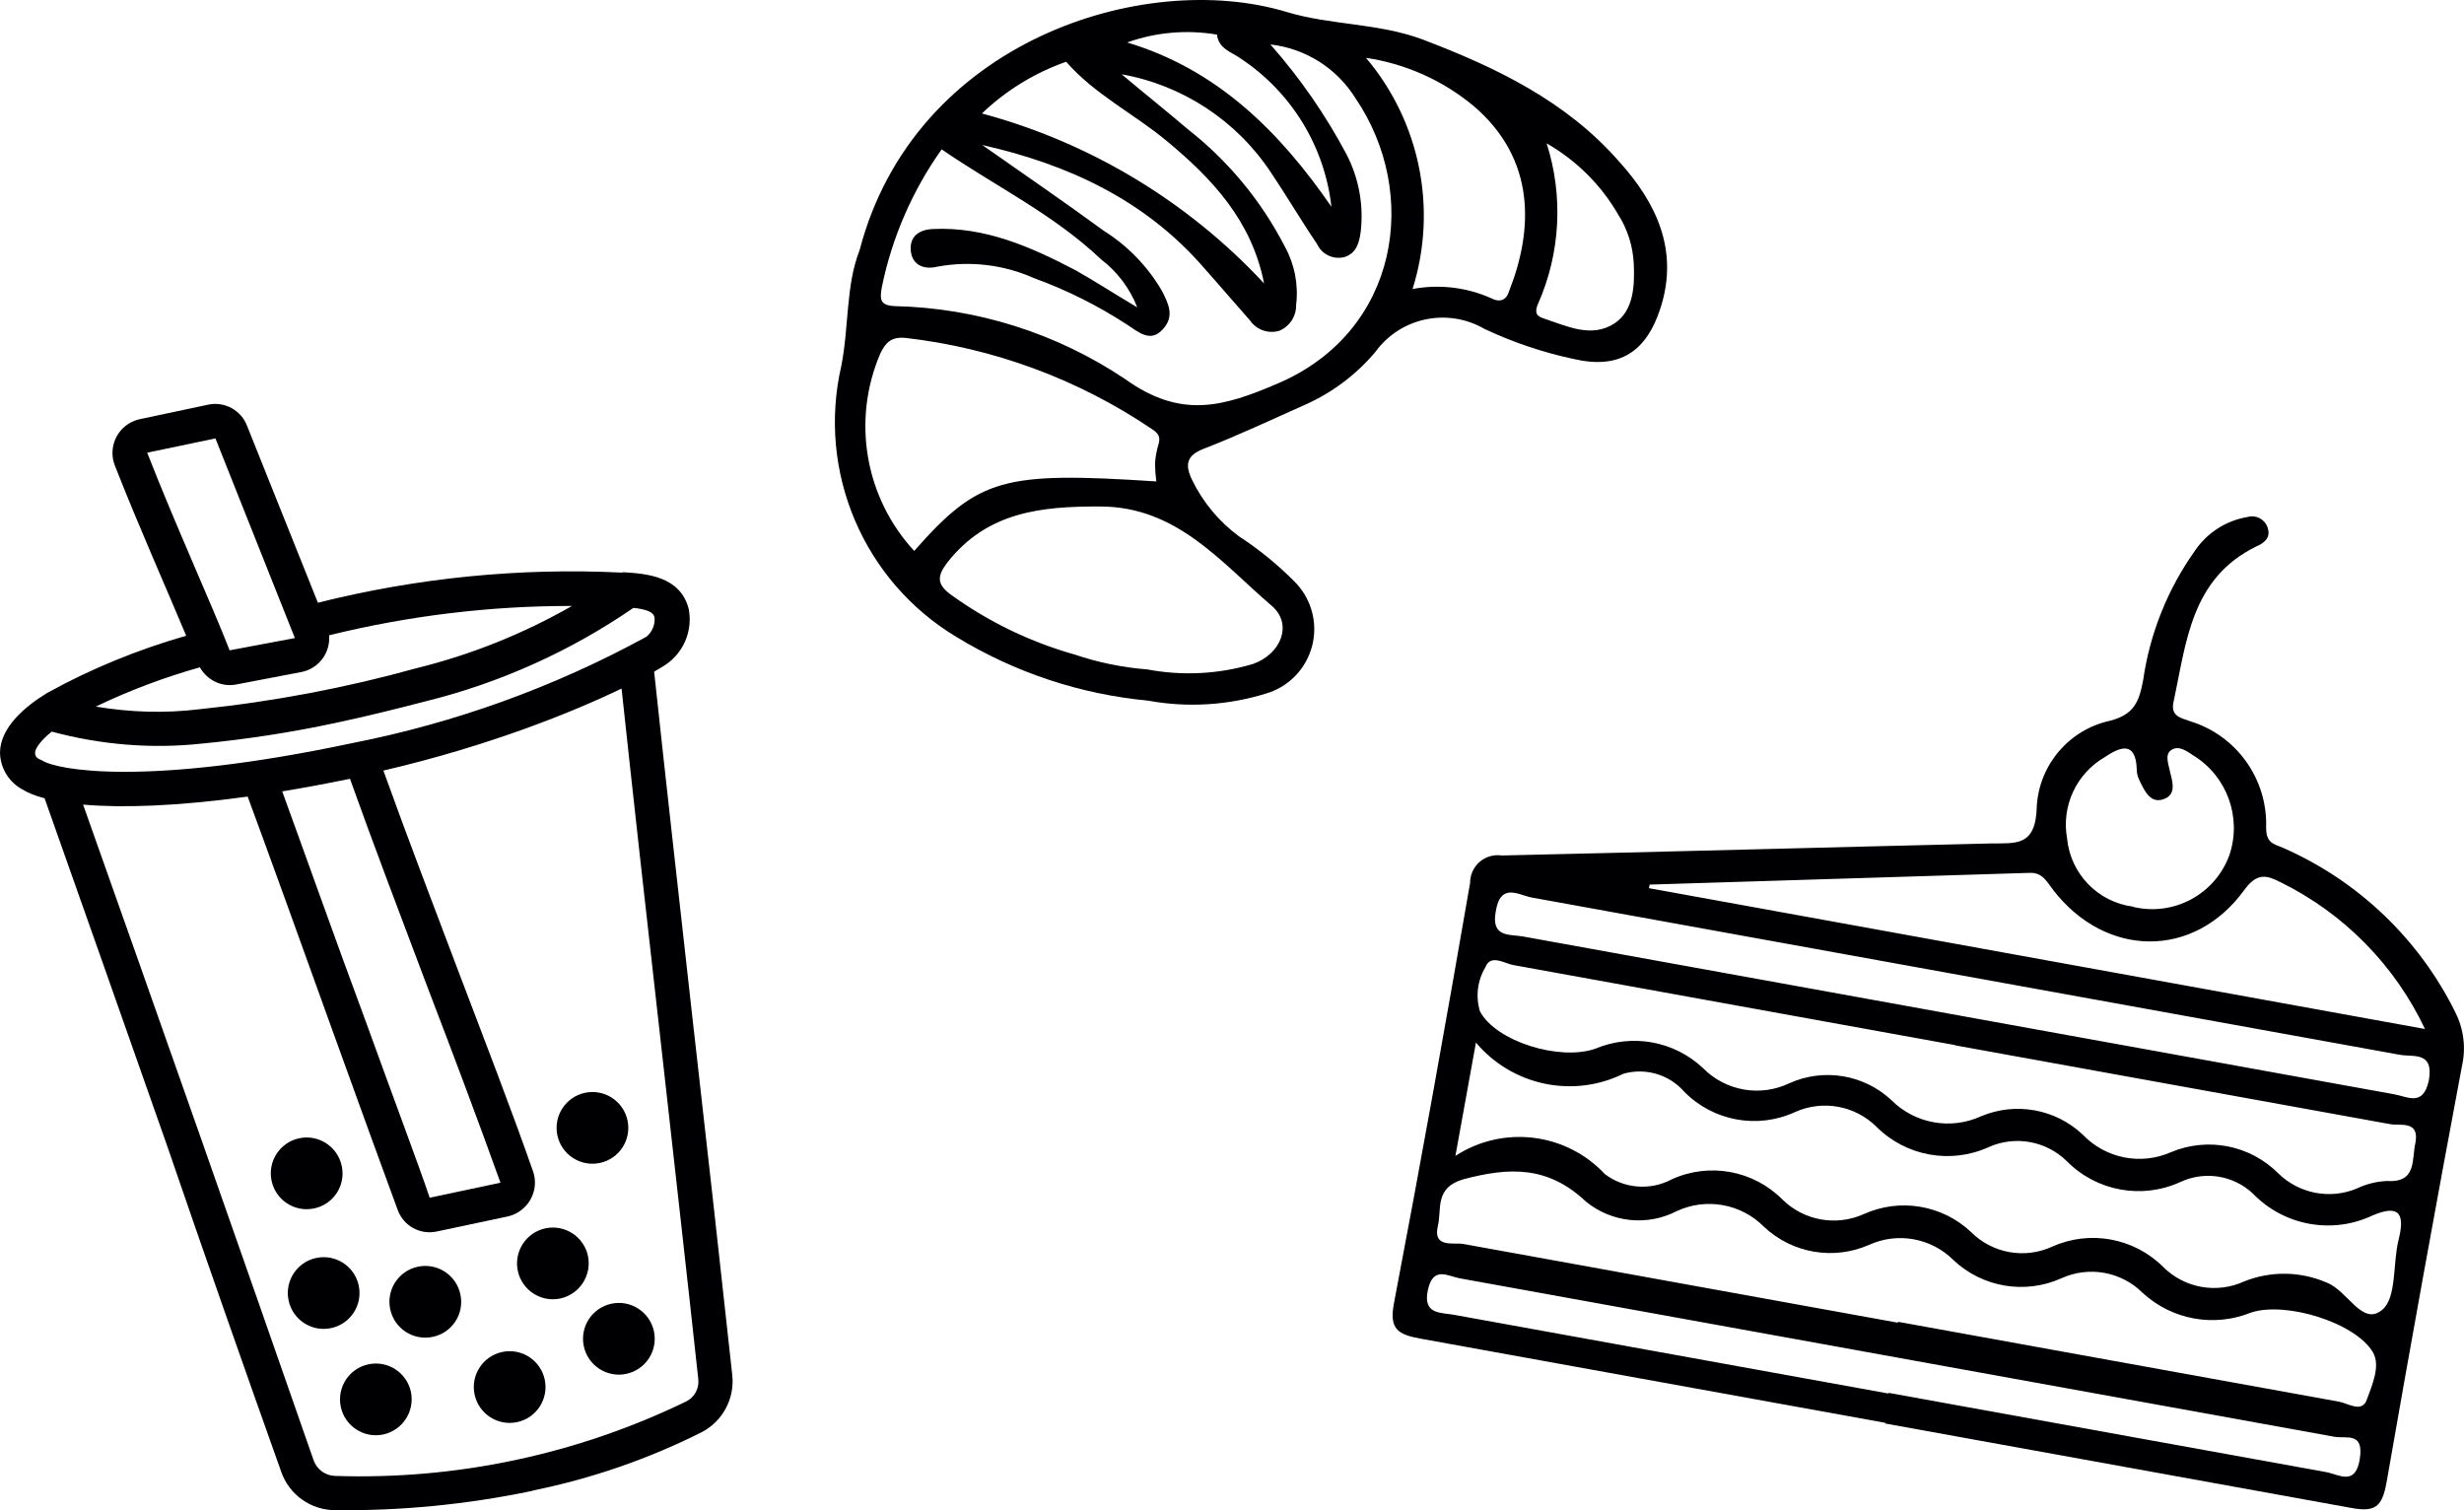 <?xml version="1.0" encoding="UTF-8"?>
<svg id="Layer_2" data-name="Layer 2" xmlns="http://www.w3.org/2000/svg" viewBox="0 0 1350.97 827.99">
  <defs>
    <style>
      .cls-1 {
        fill: #000002;
      }
    </style>
  </defs>
  <g id="Layer_2-2" data-name="Layer 2">
    <g>
      <path class="cls-1" d="M380.5,565.63c-7.73-69.33-15.83-140.9-21.85-197.39,4.34-2.47,7.3-4.39,8.47-5.42,8.65-7.05,12.66-18.32,10.42-29.25-4.75-17.72-23.14-19.03-35.71-19.84l-.95,.2c-56.05-2.75-112.17,2.88-166.58,16.52l-38.71-96.64c-3.19-8.85-12.45-13.95-21.63-11.91l-37.27,7.91c-1.04,.22-2.06,.53-3.05,.92-9.72,3.84-14.49,14.84-10.64,24.56,12.91,32.97,28.56,68.02,39.08,93.26-26.59,7.63-52.28,18.11-76.49,31.52C13.96,387.25,.12,398.62,0,412.66c.16,8.47,4.88,16.2,12.35,20.2,2.93,1.86,7.06,3.46,12.1,4.81,19.45,54.85,43.42,122.96,66.81,189.44,21.48,62.67,44.27,127.42,63,180.01,4.4,12.4,16.07,20.72,29.23,20.84,36.41,.43,72.76-3.13,108.4-10.59l.57-.24c32.1-6.52,63.18-17.28,92.44-32.01,11.36-5.99,17.94-18.29,16.61-31.06-6-55.16-13.52-122.78-20.99-188.42ZM80.71,248.18l37.41-7.81,43.56,109.46-35.79,6.72c-9.59-24.76-29.45-68.05-45.19-108.37Zm28.87,117.69c3.95,6.9,11.66,10.89,19.68,9.45l35.76-6.84,.71-.15c.91-.2,1.8-.47,2.67-.8,8.06-3.07,12.72-11.05,12.05-19.23,43.6-10.73,88.31-16.15,133.17-16.08-26.58,15.18-55.14,26.69-84.95,34.04-39.04,10.86-78.94,18.41-119.25,22.57-18.98,2.33-38.13,1.73-56.9-1.44,18.35-8.82,37.44-15.99,57.05-21.52Zm-86.47,51.07c-1.01-.65-3.94-1.02-3.88-4.26,.04-2.38,3.15-6.76,9.14-11.56,26.77,7.19,54.62,9.57,82.21,6.57,24.7-2.37,49.24-6.17,73.5-11.37,17.21-3.65,33.58-7.74,49.34-11.83,40.74-10.08,79.3-27.45,113.88-51.22,7.22,.84,10.91,2.14,11.57,5.25,.38,4.09-1.34,8.1-4.56,10.64-50.47,27.56-104.86,47.21-161.29,58.28-113.59,24.1-161.99,14.64-169.9,9.5Zm211.35,124.48c13.6,35.44,27.52,72.43,39.94,107.01-7.6,1.61-32.17,6.82-38.81,8.23-5.45-16.33-19.94-54.81-34.67-95.6-17.17-46.19-35.55-98.08-46.19-127.18,11.75-1.92,24.12-4.21,37.15-6.9,13.24,37.02,28.21,76.35,42.58,114.44Zm141.79,226.93c-59.9,29.06-125.98,43.08-192.52,40.84-5.22-.14-9.84-3.43-11.69-8.31-18.44-53.02-41.04-117.44-63-180.01-22.03-62.59-44.73-126.96-63.48-179.73,21.63,1.91,51.96,.87,90.23-4.4,10.41,28.12,30.02,82.39,47.38,130.69,14.75,40.9,28.77,79.48,34.84,95.81,3.11,8.79,12.27,13.91,21.39,11.96l34.9-7.4,.36-.08,4.04-.86c5.24-1.27,9.69-4.69,12.27-9.42,2.64-4.79,3.06-10.5,1.15-15.62-12.23-34.86-26.46-71.54-39.97-107.12-14.11-37.35-28.89-75.86-41.95-112.22,57.74-13.46,103.57-31.94,130.59-44.96,5.95,55.5,13.56,123.79,21.11,190.34,7.33,65.55,15.02,133.38,20.94,188.19,.62,5.08-2,10-6.57,12.31Z"/>
      <path class="cls-1" d="M328.91,637.6h0c10.62-2.25,17.4-12.69,15.15-23.31-2.25-10.62-12.69-17.4-23.31-15.15-10.62,2.25-17.4,12.69-15.15,23.31,2.25,10.62,12.69,17.4,23.31,15.15Z"/>
      <path class="cls-1" d="M322.37,688.6c-2.25-10.62-12.69-17.4-23.31-15.15-10.62,2.25-17.4,12.69-15.15,23.31,2.25,10.62,12.69,17.4,23.31,15.15,10.58-2.31,17.33-12.7,15.15-23.31Z"/>
      <path class="cls-1" d="M172.21,662.53s.08-.02,.12-.03c10.55-2.24,17.3-12.61,15.06-23.16,0-.04-.02-.08-.03-.12-2.25-10.62-12.69-17.4-23.31-15.15-10.62,2.25-17.4,12.69-15.15,23.31,2.25,10.62,12.69,17.4,23.31,15.15Z"/>
      <path class="cls-1" d="M196.69,704.84c-2.25-10.62-12.69-17.4-23.31-15.15-10.62,2.25-17.4,12.69-15.15,23.31,2.25,10.62,12.69,17.4,23.31,15.15,10.62-2.25,17.4-12.69,15.15-23.31Z"/>
      <path class="cls-1" d="M252.41,709.64c-2.25-10.62-12.69-17.4-23.31-15.15-10.62,2.25-17.4,12.69-15.15,23.31,2.25,10.62,12.69,17.4,23.31,15.15,10.57-2.17,17.37-12.5,15.2-23.07-.02-.08-.03-.16-.05-.24Z"/>
      <path class="cls-1" d="M202,748c-10.62,2.25-17.4,12.69-15.15,23.31,2.25,10.62,12.69,17.4,23.31,15.15,10.58-2.31,17.33-12.7,15.15-23.31-2.25-10.62-12.69-17.4-23.31-15.15Z"/>
      <path class="cls-1" d="M275.36,741.24c-10.62,2.25-17.4,12.69-15.15,23.31,2.25,10.62,12.69,17.4,23.31,15.15,10.62-2.25,17.4-12.69,15.15-23.31-2.25-10.62-12.69-17.4-23.31-15.15Z"/>
      <path class="cls-1" d="M335.24,714.77c-10.62,2.25-17.4,12.69-15.15,23.31,2.25,10.62,12.69,17.4,23.31,15.15,.04,0,.08-.02,.12-.03,10.56-2.31,17.27-12.71,15.03-23.28-2.25-10.62-12.69-17.4-23.31-15.15Z"/>
      <path class="cls-1" d="M1346.21,554.98c-19.91-40.2-53.34-72.12-94.43-90.14-5.43-2.25-9.29-2.7-9.3-11.08,.88-26.66-16.24-50.59-41.76-58.37-4.89-1.77-10.44-2.65-9.13-9.91,7.12-33,9.47-68.39,45.67-85.97,4.4-1.87,8-4.9,5.96-10.48-1.62-4.5-6.48-6.94-11.06-5.56-11.72,1.99-22.11,8.69-28.76,18.54-14.98,21.09-24.71,45.46-28.37,71.07-2.24,11.66-4.91,18.67-18.23,22.1-22.19,4.87-38.51,23.8-40.04,46.47-.44,22.78-11.34,20.55-25.48,20.79-89.29,2.11-178.65,4.6-267.92,6.59-.75-.11-1.51-.17-2.27-.16-8.35,.03-15.09,6.83-15.06,15.19-13.31,76.97-27.09,153.73-41.75,230.46-2.66,14,1.98,17.12,14.28,19.35,85.1,15.42,170.2,30.83,255.17,46.22l-.07,.37c85.1,15.42,170.07,30.81,255.17,46.22,13.5,2.57,17.25-.56,19.65-13.84,13.31-76.25,27.09-152.37,41.37-228.37,2.27-9.96,.97-20.4-3.67-29.5Zm-192.09-139.96c7.94-5.29,16.92-9.26,17.43,6.84,.01,1.93,.45,3.83,1.28,5.57,2.68,5.57,5.88,13.13,13.02,10.87,7.14-2.26,5.73-8.49,4.05-14.64-.74-4.33-3.39-10.01,.75-12.56,4.15-2.55,8.25,.73,12.12,3.21,18.34,11.39,26.45,33.88,19.62,54.36-7.77,21.62-30.59,33.92-52.92,28.52l.02-.12c-19.3-2.52-34.3-18.04-36.15-37.41-3.19-17.77,5.13-35.63,20.79-44.63Zm-249.68,69.97l208.45-6.44c7.15-.23,9.38,5,13,9.59,28.62,36.94,76.98,37.82,104.55-.11,7.13-9.89,12.53-8.15,20.2-4.22,34.62,17.11,62.43,45.43,78.93,80.34l-425.47-77.2,.36-1.97Zm389.4,314.91c-2.35,15.07-11.56,8.45-18.45,7.2-80.02-14.49-159.99-28.98-239.93-43.46l-.07,.37-237.96-43.11c-6.99-1.39-17.43,.15-14.59-13.44,2.84-13.58,10.94-7.8,17.46-6.62l479.61,86.88c6.64,1.2,16.27-2.89,13.92,12.18Zm3.87-32.58c-2.63,7.52-10.16,2.1-15.2,1.18-80.55-14.59-161.1-29.18-241.65-43.77l-.46,.42c-79.32-14.37-158.64-28.74-237.96-43.11-5.41-.98-16.94,2.39-14.1-9.79,2.31-9.23-2.05-20.95,13.92-25.67,25.08-6.63,46.22-7.63,67.27,12.19,14.09,11.54,33.69,13.59,49.86,5.22,16.18-7.5,35.32-4.03,47.84,8.67,15.51,14.54,38.21,18.41,57.66,9.81,15.61-7.07,33.97-3.74,46.12,8.35,15.91,15.04,39.33,18.98,59.29,9.98,15.07-6.84,32.8-3.63,44.52,8.06,16.05,14.78,39.18,18.97,59.4,10.76,18.91-6.23,57.07,5.38,66.8,21.75,4.45,7.66-.67,18.42-3.3,25.95Zm17.38-87.54c-3.24,13-.92,31.71-8.99,38.38-11.06,9.17-18.77-10.64-30.67-15.08-14.34-6.13-30.52-6.32-44.99-.53-15.06,6.92-32.84,3.7-44.52-8.06-16.04-15.86-40.17-20.23-60.75-11-15.06,6.92-32.84,3.7-44.52-8.06-15.82-14.86-39.04-18.72-58.81-9.77-15.12,6.78-32.86,3.57-44.64-8.09-15.93-15.96-40.11-20.34-60.63-10.98-11.7,6.25-25.97,5.16-36.58-2.82-21.28-22.81-55.86-27.04-82.01-10.03l11.25-62.13c19.82,23.55,53.14,30.7,80.86,17.09,12.16-3.47,25.23,.44,33.5,10.01,15.9,16.03,40.12,20.42,60.63,10.98,15.12-6.79,32.86-3.57,44.64,8.09,16.17,16.16,40.67,20.6,61.49,11.14,14.54-6.51,31.58-3.42,42.92,7.77,16.34,16.5,41.26,21.01,62.35,11.29,13.28-6.14,28.95-3.6,39.61,6.41,17.09,17.7,43.58,22.5,65.79,11.92,15.55-6.58,17.32,.47,14.07,13.47Zm9.28-53.32c-2.16,9.13,.94,22.14-15.75,21.03-5.78,.27-11.44,1.71-16.64,4.23-14.67,5.98-31.49,2.69-42.81-8.39-15.47-15.53-38.81-20.11-59-11.58-16.48,7.23-35.73,3.38-48.17-9.62-14.95-14.15-36.86-18.12-55.83-10.11-16.65,7.61-36.27,4.06-49.19-8.91-15.08-14.02-37.08-17.66-55.86-9.23-15.9,7.63-34.88,4.34-47.29-8.19-15.85-14.99-39.05-19.19-59.15-10.72-19.66,6.85-54.52-4.03-63.23-20.47-2.48-8.13-1.4-16.94,2.99-24.23,2.86-7.36,10.28-2.07,15.32-1.16,80.55,14.59,161.22,29.21,241.89,43.82l.84,.28c79.32,14.37,158.64,28.74,238.08,43.13,5.41,.98,16.02-2.18,13.79,10.12Zm7.3-33.99c-3.1,14.3-11.51,8.84-18.89,7.5l-477.64-86.52c-7.38-1.34-17.66,.74-15.05-13.65,2.57-16.3,12.56-9.03,19.81-7.71,80.06,14.5,159.87,28.96,239.93,43.46,78.58,14.24,157.29,28.49,235.99,42.75,7.38,1.34,18.79-2.06,15.85,14.18Z"/>
      <path class="cls-1" d="M814.06,180.4c15.52,7.29,31.82,12.79,48.59,16.38,25.23,5.92,40.15-3.77,47.94-28.44,9.93-31.47-2.67-57.45-22.88-79.8-29-33.13-67.4-51.56-107.65-66.87-24.18-9.07-50.64-7.82-74.74-15.14-78.02-23.56-204.03,15.84-234.03,130.66-7.56,19.13-5.78,41.78-10,63.34-13.42,58.03,12.1,118.09,63.17,148.72,31.86,19.44,67.74,31.36,104.9,34.87,21.85,4.01,44.35,2.59,65.53-4.12,19.37-6.14,30.11-26.82,23.97-46.19-1.81-5.72-5-10.92-9.28-15.13-9.21-9.27-19.37-17.53-30.31-24.66-10.94-8.08-19.75-18.69-25.69-30.92-4.03-8.34-3.1-13.46,6.66-17.16,18.8-7.31,37.06-15.9,55.52-24.13,14.76-6.59,27.84-16.43,38.27-28.79,13.77-19.04,39.75-24.49,60.01-12.6Zm29.16-13.68c12.34-27.8,14.04-59.16,4.78-88.13,16.3,9.33,29.84,22.81,39.25,39.06,5.14,8.11,8.08,17.42,8.52,27,.53,12.18-.04,25.66-10.6,32.69-12.63,8.14-25.92,1.51-38.72-2.73-4.3-1.29-5.08-3.46-3.24-7.9ZM667.27,18.98c.8,7.88,8.14,9.57,13.07,13.18,27.75,18.39,45.93,48.12,49.66,81.2-28.42-41.21-62.54-75.27-112.01-90.08,15.78-5.64,32.75-7.12,49.28-4.3Zm-82.7,14.88c15.62,17.92,37.04,28.41,55.07,43.38,25.07,20.75,46.69,43.83,53.43,78.15-41.8-44.95-95.41-77.24-154.69-93.18,13.19-12.64,28.94-22.31,46.19-28.35Zm-83.34,268.18c-27.04-29.28-34.3-71.75-18.51-108.34,2.88-5.86,5.89-9.14,13.64-8.45,48.51,5.53,94.96,22.73,135.39,50.11,3.75,2.45,4.56,4.52,3.38,8.45-1,3.34-1.62,6.77-1.85,10.25,.04,3.31,.27,6.61,.71,9.89-83.95-5.47-97.31-2.03-132.75,38.1Zm196.16,30.2c11.49,9.96,5.07,26.28-10.32,31.76-18.8,5.63-38.68,6.66-57.96,3.03-13.63-1.06-27.08-3.82-40.03-8.21-24.06-6.8-46.74-17.73-67.05-32.3-8.43-5.89-8.5-10.39-2.63-18.11,21.9-27.88,51.51-30.83,83.88-30.72,42.06,.06,66.29,30.75,94.11,54.56Zm3.79-122.25c-30.66,13.24-53.71,19.79-84.4-2.24-37.41-25.05-81.2-38.91-126.21-39.92-8.04-.37-8.3-3.6-7.06-10.47,5.57-27.16,16.74-52.86,32.78-75.47,29.15,20.04,61.47,35.62,87.4,60.3,8.92,6.77,15.78,15.88,19.84,26.32-13.24-7.84-23.2-14.38-33.67-20.27-24.58-12.86-49.75-24.06-78.49-22.68-8.08,.43-12.77,4.53-11.98,12.1,.79,7.57,7.08,10.37,14.56,8.54,17.87-3.31,36.33-1.12,52.94,6.27,17.91,6.51,35.01,15.04,50.97,25.45,6.33,4.04,12.66,10.11,19.54,2.79s3.14-14.24-.15-20.93c-7.81-13.52-18.81-24.93-32.03-33.23-21.9-16.03-44.39-31.42-66.7-47.07,46.96,10.59,88.94,29.99,121.11,66.82,8.7,9.74,17.13,19.7,25.74,29.41,3.55,5.1,9.95,7.39,15.92,5.68,5.78-2.33,9.5-7.99,9.35-14.22,1.35-11.01-.8-22.17-6.14-31.9-12.89-25.07-31.06-47.06-53.25-64.44-11.93-10.19-24.52-20.18-36.23-30.1,33.44,5.99,62.97,25.4,81.73,53.71,8.61,12.77,16.56,26.36,25.33,39.27,2.62,5.78,9.03,8.82,15.17,7.19,6.45-2.14,8.04-7.78,8.83-14.17,1.63-14.48-1.08-29.12-7.78-42.07-11.5-21.67-25.52-41.9-41.76-60.29,19.18,2.16,36.32,12.96,46.55,29.32,35.68,52.35,24.02,127.72-41.9,156.29Zm73.3-51.52c13.8-43.83,4.16-91.68-25.53-126.75,21.58,3.2,41.89,12.24,58.71,26.13,34.79,29.47,32.9,68.44,19.81,101.6-1.54,5.14-4.98,6.76-10.51,3.78-13.37-5.81-28.16-7.47-42.48-4.77Z"/>
    </g>
  </g>
</svg>